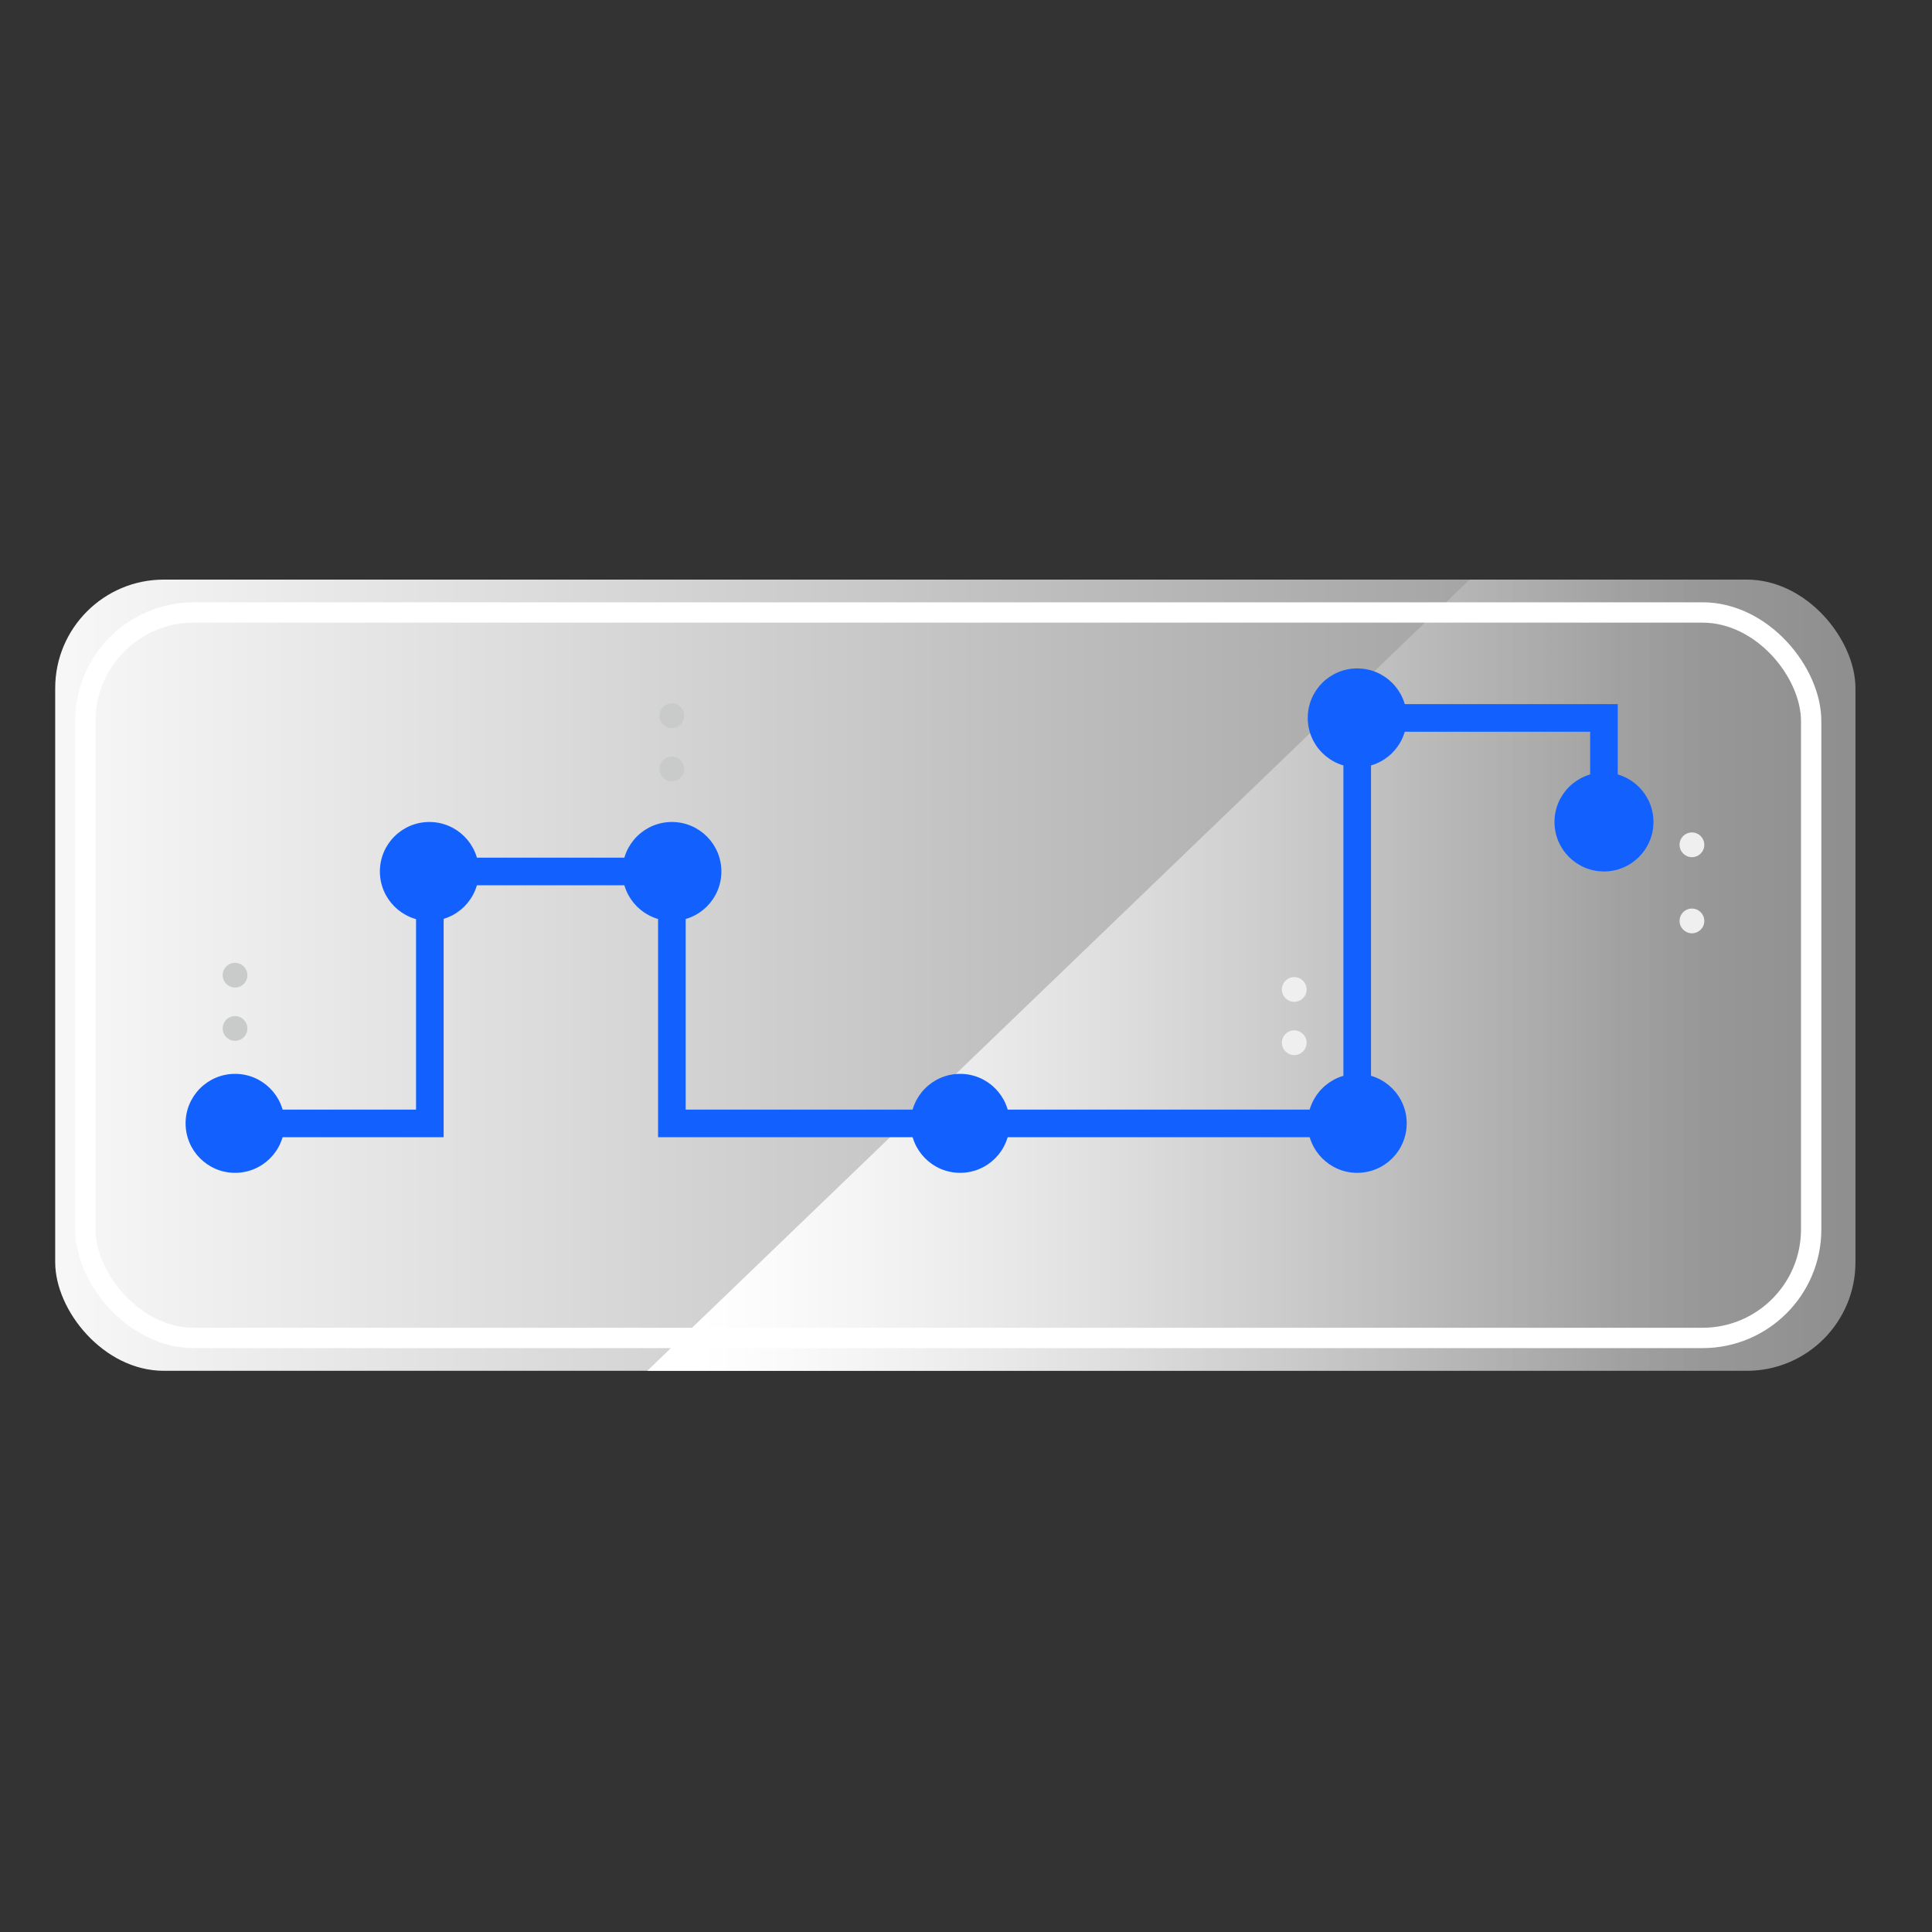 <svg xmlns="http://www.w3.org/2000/svg" xmlns:xlink="http://www.w3.org/1999/xlink" width="70" height="70" viewBox="0 0 70 70">
  <rect x="0" y="0" width="70" height="70" fill="#333333" stroke="none"/>
  <defs>
    <linearGradient id="linear-gradient" x1="-0.066" y1="0.5" x2="1.049" y2="0.5" gradientUnits="objectBoundingBox">
      <stop offset="0" stop-color="#fff"/>
      <stop offset="1" stop-color="#898989"/>
    </linearGradient>
    <linearGradient id="linear-gradient-2" x1="0.042" y1="0.5" x2="0.879" y2="0.5" gradientUnits="objectBoundingBox">
      <stop offset="0" stop-color="#fff"/>
      <stop offset="0.254" stop-color="#fff" stop-opacity="0.694"/>
      <stop offset="0.522" stop-color="#fff" stop-opacity="0.4"/>
      <stop offset="0.745" stop-color="#fff" stop-opacity="0.184"/>
      <stop offset="0.911" stop-color="#fff" stop-opacity="0.051"/>
      <stop offset="1" stop-color="#fff" stop-opacity="0"/>
    </linearGradient>
  </defs>
  <g id="Group_29022" data-name="Group 29022" transform="translate(-1192 -906)">
    <g id="Group_28919" data-name="Group 28919" transform="translate(653.309 849.168)">
      <rect id="Rectangle_4217" data-name="Rectangle 4217" width="65.227" height="28.667" rx="3.935" transform="translate(540.691 77.832)" fill="url(#linear-gradient)"/>
      <rect id="Rectangle_4218" data-name="Rectangle 4218" width="62.531" height="26.285" rx="3.935" transform="translate(541.782 79.023)" fill="none" stroke="#fff" stroke-miterlimit="10" stroke-width="0.737"/>
      <path id="Path_41364" data-name="Path 41364" d="M630.1,106.5H588.106L617.9,77.832h12.2a1.781,1.781,0,0,1,1.78,1.78v25.106A1.781,1.781,0,0,1,630.1,106.5Z" transform="translate(-25.962 0)" fill="url(#linear-gradient-2)"/>
      <circle id="Ellipse_506" data-name="Ellipse 506" cx="1.793" cy="1.793" r="1.793" transform="translate(545.415 95.74)" fill="#1261ff"/>
      <circle id="Ellipse_507" data-name="Ellipse 507" cx="0.448" cy="0.448" r="0.448" transform="translate(546.759 93.647)" fill="#c9caca"/>
      <circle id="Ellipse_508" data-name="Ellipse 508" cx="0.448" cy="0.448" r="0.448" transform="translate(546.759 91.717)" fill="#c9caca"/>
      <circle id="Ellipse_509" data-name="Ellipse 509" cx="0.448" cy="0.448" r="0.448" transform="translate(585.136 94.164)" fill="#efefef"/>
      <circle id="Ellipse_510" data-name="Ellipse 510" cx="0.448" cy="0.448" r="0.448" transform="translate(585.136 92.234)" fill="#efefef"/>
      <circle id="Ellipse_511" data-name="Ellipse 511" cx="0.448" cy="0.448" r="0.448" transform="translate(599.545 89.751)" fill="#efefef"/>
      <circle id="Ellipse_512" data-name="Ellipse 512" cx="0.448" cy="0.448" r="0.448" transform="translate(599.545 86.993)" fill="#efefef"/>
      <circle id="Ellipse_513" data-name="Ellipse 513" cx="1.793" cy="1.793" r="1.793" transform="translate(571.686 95.74)" fill="#1261ff"/>
      <circle id="Ellipse_514" data-name="Ellipse 514" cx="1.793" cy="1.793" r="1.793" transform="translate(586.073 95.74)" fill="#1261ff"/>
      <circle id="Ellipse_515" data-name="Ellipse 515" cx="1.793" cy="1.793" r="1.793" transform="translate(586.073 81.05)" fill="#1261ff"/>
      <circle id="Ellipse_516" data-name="Ellipse 516" cx="1.793" cy="1.793" r="1.793" transform="translate(595.013 84.821)" fill="#1261ff"/>
      <circle id="Ellipse_517" data-name="Ellipse 517" cx="1.793" cy="1.793" r="1.793" transform="translate(552.455 86.614)" fill="#1261ff"/>
      <circle id="Ellipse_518" data-name="Ellipse 518" cx="1.793" cy="1.793" r="1.793" transform="translate(561.242 86.614)" fill="#1261ff"/>
      <path id="Path_41365" data-name="Path 41365" d="M555.093,103.6h7.058V94.472h8.769V103.6h24.831V88.909h8.94v3.77" transform="translate(-7.886 -6.065)" fill="none" stroke="#1261ff" stroke-miterlimit="10" stroke-width="1"/>
      <circle id="Ellipse_519" data-name="Ellipse 519" cx="0.448" cy="0.448" r="0.448" transform="translate(562.586 84.245)" fill="#c9caca"/>
      <circle id="Ellipse_520" data-name="Ellipse 520" cx="0.448" cy="0.448" r="0.448" transform="translate(562.586 82.315)" fill="#c9caca"/>
    </g>
    <rect id="Rectangle_4231" data-name="Rectangle 4231" width="70" height="70" transform="translate(1192 906)" fill="none"/>
  </g>
</svg>
